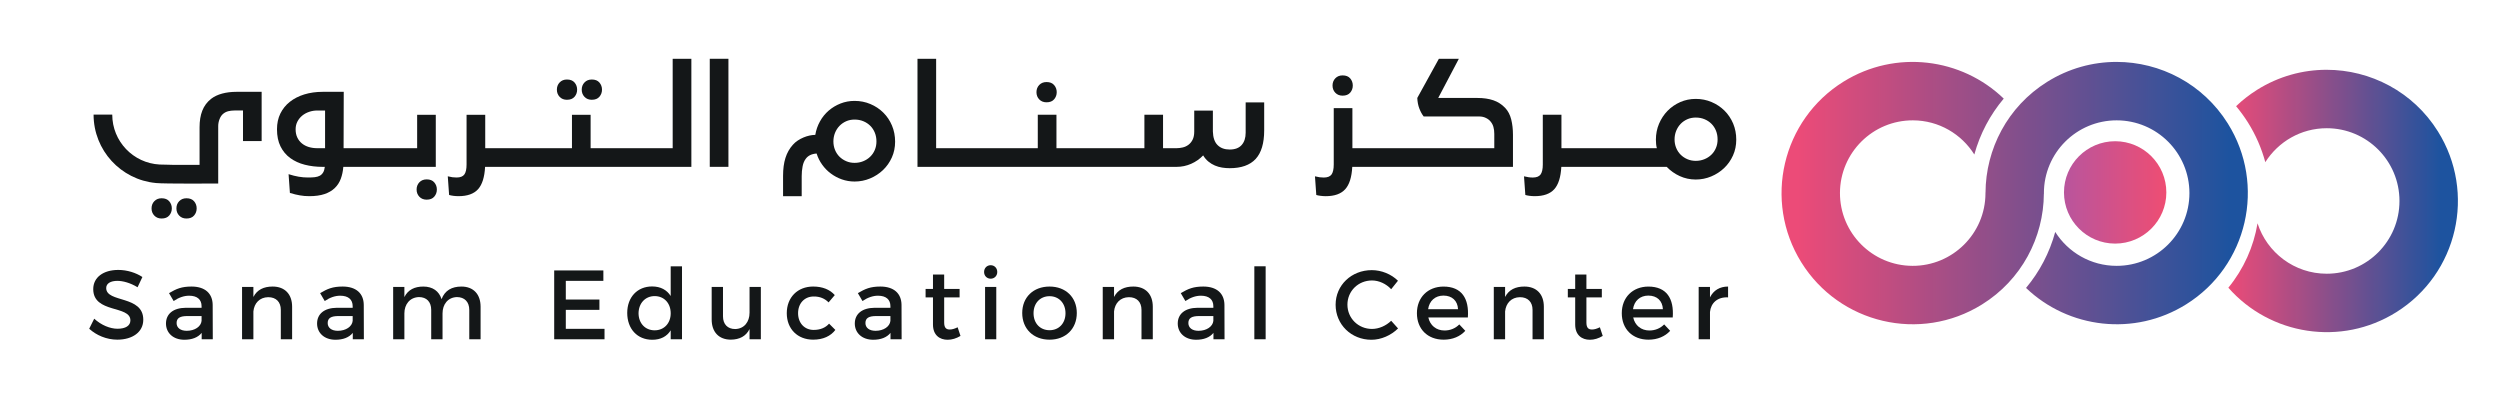<?xml version="1.0" encoding="utf-8"?>
<!-- Generator: Adobe Illustrator 16.0.0, SVG Export Plug-In . SVG Version: 6.00 Build 0)  -->
<!DOCTYPE svg PUBLIC "-//W3C//DTD SVG 1.1//EN" "http://www.w3.org/Graphics/SVG/1.1/DTD/svg11.dtd">
<svg version="1.1" id="Layer_1" xmlns:odm="http://product.corel.com/CGS/11/cddns/"
	 xmlns="http://www.w3.org/2000/svg" xmlns:xlink="http://www.w3.org/1999/xlink" x="0px" y="0px" width="591.477px"
	 height="93.232px" viewBox="0 0 591.477 93.232" enable-background="new 0 0 591.477 93.232" xml:space="preserve">
<g>
	<g>
		<path fill="#141718" d="M27.781,66.448c-1.605,0-2.654,0.605-2.654,1.7c0,3.557,8.797,1.647,8.771,7.51
			c0,2.91-2.56,4.704-6.14,4.704c-2.56,0-4.975-1.048-6.655-2.583l1.188-2.378c1.675,1.538,3.771,2.378,5.511,2.378
			c1.911,0,3.05-0.72,3.05-1.979c0-3.629-8.792-1.605-8.792-7.397c0-2.791,2.396-4.54,5.929-4.54c2.119,0,4.187,0.678,5.702,1.675
			l-1.143,2.426C30.783,66.886,29.012,66.448,27.781,66.448"/>
		<path fill="#141718" d="M47.714,80.266v-1.51c-0.883,1.095-2.304,1.626-4.095,1.626c-2.674,0-4.349-1.651-4.349-3.836
			c0-2.262,1.697-3.702,4.674-3.726h3.748v-0.37c0-1.566-1-2.488-2.957-2.488c-1.184,0-2.414,0.416-3.65,1.26l-1.094-1.866
			c1.723-1.027,2.976-1.562,5.326-1.562c3.189,0,4.98,1.627,5.003,4.354l0.025,8.116L47.714,80.266L47.714,80.266z M47.691,75.918
			v-1.143h-3.352c-1.746,0-2.557,0.467-2.557,1.651c0,1.121,0.911,1.84,2.395,1.84C46.088,78.267,47.551,77.265,47.691,75.918"/>
		<path fill="#141718" d="M69.112,72.566v7.7h-2.674v-6.957c0-1.859-1.116-2.999-2.979-2.999c-2.047,0.022-3.326,1.44-3.511,3.372
			v6.584h-2.68V67.889h2.68v2.372c0.883-1.721,2.463-2.467,4.557-2.467C67.393,67.795,69.112,69.61,69.112,72.566"/>
		<path fill="#141718" d="M83.465,80.266v-1.51c-0.885,1.095-2.307,1.626-4.095,1.626c-2.677,0-4.352-1.651-4.352-3.836
			c0-2.262,1.694-3.702,4.673-3.726h3.748v-0.37c0-1.566-1.002-2.488-2.959-2.488c-1.182,0-2.414,0.416-3.65,1.26l-1.091-1.866
			c1.72-1.027,2.979-1.562,5.328-1.562c3.187,0,4.981,1.627,4.998,4.354l0.025,8.116L83.465,80.266L83.465,80.266z M83.439,75.918
			v-1.143h-3.352c-1.743,0-2.558,0.467-2.558,1.651c0,1.121,0.909,1.84,2.396,1.84C81.834,78.267,83.301,77.265,83.439,75.918"/>
		<path fill="#141718" d="M113.703,72.566v7.7h-2.677v-6.957c0-1.883-1.119-3.024-2.931-3.024c-2.119,0.071-3.395,1.7-3.395,3.864
			v6.117h-2.68v-6.957c0-1.883-1.09-3.024-2.904-3.024c-2.147,0.071-3.443,1.7-3.443,3.864v6.117h-2.656V67.889h2.656v2.396
			c0.86-1.743,2.438-2.489,4.488-2.489c2.21,0,3.722,1.098,4.306,2.982c0.792-2.074,2.438-2.982,4.699-2.982
			C112.003,67.795,113.703,69.61,113.703,72.566"/>
		<polygon fill="#141718" points="142.751,63.983 142.751,66.448 133.863,66.448 133.863,70.868 141.817,70.868 141.817,73.309 
			133.863,73.309 133.863,77.8 143.024,77.8 143.024,80.269 131.118,80.269 131.118,63.983 		"/>
		<path fill="#141718" d="M161.356,63.008v17.259h-2.675v-2.115c-0.885,1.442-2.375,2.234-4.352,2.234
			c-3.563,0-5.932-2.586-5.932-6.351c0-3.729,2.395-6.263,5.884-6.263c2.002,0,3.489,0.816,4.398,2.259v-7.023H161.356z
			 M158.682,74.126c0-2.397-1.561-4.072-3.796-4.072c-2.229,0-3.79,1.697-3.813,4.072c0.022,2.354,1.559,4.024,3.813,4.024
			C157.121,78.151,158.682,76.479,158.682,74.126"/>
		<path fill="#141718" d="M180.01,67.889v12.38h-2.675v-2.42c-0.84,1.72-2.397,2.49-4.423,2.508c-2.839,0-4.536-1.812-4.536-4.768
			v-7.7h2.677v6.961c0,1.855,1.091,2.999,2.883,2.999c2.141-0.05,3.399-1.7,3.399-3.865v-6.095H180.01z"/>
		<path fill="#141718" d="M192.5,70.148c-2.142,0-3.682,1.604-3.682,3.95c0,2.353,1.54,3.958,3.682,3.958
			c1.555,0,2.813-0.514,3.651-1.486l1.486,1.486c-1.114,1.467-2.905,2.304-5.254,2.304c-3.683,0-6.24-2.534-6.24-6.262
			c0-3.742,2.558-6.306,6.24-6.306c2.231,0,3.976,0.724,5.114,2.027l-1.464,1.726C195.174,70.657,193.986,70.122,192.5,70.148"/>
		<path fill="#141718" d="M210.684,80.266v-1.51c-0.886,1.095-2.299,1.626-4.09,1.626c-2.677,0-4.356-1.651-4.356-3.836
			c0-2.262,1.703-3.702,4.68-3.726h3.747v-0.37c0-1.566-1.005-2.488-2.956-2.488c-1.184,0-2.417,0.416-3.65,1.26l-1.096-1.866
			c1.723-1.027,2.98-1.562,5.33-1.562c3.184,0,4.979,1.627,5.001,4.354l0.022,8.116L210.684,80.266L210.684,80.266z M210.663,75.918
			v-1.143h-3.349c-1.746,0-2.561,0.467-2.561,1.651c0,1.121,0.909,1.84,2.396,1.84C209.058,78.267,210.521,77.265,210.663,75.918"/>
		<path fill="#141718" d="M227.244,79.477c-0.978,0.584-2.003,0.908-3.048,0.908c-1.859,0-3.463-1.076-3.463-3.604v-6.422h-1.746
			v-2.002h1.746v-3.4h2.651v3.4h3.65v2.002h-3.65v5.932c0,1.282,0.486,1.669,1.324,1.669c0.559,0,1.139-0.18,1.862-0.528
			L227.244,79.477z"/>
		<path fill="#141718" d="M235.943,64.353c0,0.904-0.672,1.583-1.558,1.583c-0.886,0-1.558-0.679-1.558-1.583
			c0-0.933,0.672-1.606,1.558-1.606C235.271,62.747,235.943,63.421,235.943,64.353 M235.71,80.266h-2.651v-12.38h2.651V80.266z"/>
		<path fill="#141718" d="M254.762,74.052c0,3.748-2.628,6.312-6.444,6.312c-3.839,0-6.468-2.563-6.468-6.312
			c0-3.716,2.629-6.257,6.468-6.257C252.134,67.795,254.762,70.336,254.762,74.052 M244.527,74.104c0,2.392,1.555,4.022,3.79,4.022
			c2.21,0,3.771-1.632,3.771-4.022c0-2.376-1.561-4.027-3.771-4.027C246.082,70.076,244.527,71.728,244.527,74.104"/>
		<path fill="#141718" d="M272.74,72.566v7.7h-2.674v-6.957c0-1.859-1.116-2.999-2.979-2.999c-2.048,0.022-3.33,1.44-3.515,3.372
			v6.584h-2.674V67.889h2.674v2.372c0.886-1.721,2.466-2.467,4.56-2.467C271.021,67.795,272.74,69.61,272.74,72.566"/>
		<path fill="#141718" d="M287.091,80.266v-1.51c-0.886,1.095-2.304,1.626-4.099,1.626c-2.674,0-4.348-1.651-4.348-3.836
			c0-2.262,1.696-3.702,4.673-3.726h3.751v-0.37c0-1.566-1.003-2.488-2.959-2.488c-1.188,0-2.418,0.416-3.654,1.26l-1.094-1.866
			c1.727-1.027,2.979-1.562,5.331-1.562c3.185,0,4.981,1.627,5.001,4.354l0.023,8.116L287.091,80.266L287.091,80.266z
			 M287.068,75.918v-1.143h-3.353c-1.749,0-2.558,0.467-2.558,1.651c0,1.121,0.906,1.84,2.393,1.84
			C285.461,78.267,286.926,77.265,287.068,75.918"/>
		<rect x="296.765" y="63.002" fill="#141718" width="2.675" height="17.265"/>
		<path fill="#141718" d="M324.605,66.355c-3.258,0-5.817,2.509-5.817,5.722c0,3.212,2.561,5.746,5.817,5.746
			c1.629,0,3.304-0.74,4.536-1.931l1.626,1.816c-1.647,1.629-4.001,2.677-6.302,2.677c-4.771,0-8.471-3.607-8.471-8.286
			c0-4.629,3.748-8.188,8.562-8.188c2.304,0,4.606,0.954,6.188,2.509l-1.604,2.005C327.954,67.144,326.254,66.355,324.605,66.355"/>
		<path fill="#141718" d="M347.282,75.103h-9.354c0.416,1.904,1.884,3.09,3.837,3.09c1.351,0,2.584-0.507,3.491-1.44l1.418,1.516
			c-1.207,1.323-2.979,2.096-5.116,2.096c-3.815,0-6.328-2.534-6.328-6.259c0-3.748,2.583-6.282,6.261-6.306
			C345.838,67.799,347.607,70.635,347.282,75.103 M344.956,73.15c-0.092-2.002-1.418-3.216-3.445-3.216
			c-1.955,0-3.35,1.235-3.629,3.216H344.956z"/>
		<path fill="#141718" d="M365.26,72.566v7.7h-2.674v-6.957c0-1.859-1.117-2.999-2.979-2.999c-2.047,0.022-3.325,1.44-3.515,3.372
			v6.584h-2.674V67.889h2.674v2.372c0.887-1.721,2.467-2.467,4.563-2.467C363.542,67.795,365.26,69.61,365.26,72.566"/>
		<path fill="#141718" d="M379.192,79.477c-0.977,0.584-1.999,0.908-3.047,0.908c-1.859,0-3.469-1.076-3.469-3.604v-6.422h-1.743
			v-2.002h1.743v-3.4h2.654v3.4h3.649v2.002h-3.649v5.932c0,1.282,0.485,1.669,1.322,1.669c0.563,0,1.141-0.18,1.863-0.528
			L379.192,79.477z"/>
		<path fill="#141718" d="M395.754,75.103h-9.353c0.416,1.904,1.884,3.09,3.837,3.09c1.35,0,2.58-0.507,3.491-1.44l1.418,1.516
			c-1.21,1.323-2.979,2.096-5.12,2.096c-3.813,0-6.328-2.534-6.328-6.259c0-3.748,2.586-6.282,6.264-6.306
			C394.312,67.799,396.081,70.635,395.754,75.103 M393.426,73.15c-0.092-2.002-1.416-3.216-3.443-3.216
			c-1.953,0-3.35,1.235-3.628,3.216H393.426z"/>
		<path fill="#141718" d="M408.846,67.795v2.562c-2.492-0.141-4.07,1.327-4.279,3.445v6.465h-2.678V67.889h2.678v2.467
			C405.403,68.682,406.893,67.795,408.846,67.795"/>
	</g>
	<g>
		<path fill="#141718" d="M40.039,47.622c0.407,0.479,0.612,1.035,0.612,1.681c0,0.641-0.205,1.2-0.612,1.677
			c-0.408,0.479-1.006,0.718-1.803,0.718c-0.709,0-1.282-0.229-1.72-0.688c-0.442-0.458-0.661-1.026-0.661-1.707
			c0-0.683,0.219-1.254,0.661-1.709c0.438-0.457,1.011-0.688,1.72-0.688C39.033,46.906,39.631,47.145,40.039,47.622"/>
		<path fill="#141718" d="M45.922,47.622c0.408,0.479,0.607,1.035,0.607,1.681c0,0.641-0.199,1.2-0.607,1.677
			c-0.407,0.479-1.01,0.718-1.805,0.718c-0.709,0-1.282-0.229-1.72-0.688c-0.439-0.458-0.658-1.026-0.658-1.707
			c0-0.683,0.219-1.254,0.658-1.709c0.438-0.457,1.011-0.688,1.72-0.688C44.912,46.906,45.515,47.145,45.922,47.622"/>
		<path fill="#141718" d="M52.572,22.135c-1.031,0.278-1.914,0.694-2.649,1.265c-0.945,0.752-1.634,1.686-2.065,2.791
			c-0.433,1.104-0.644,2.409-0.644,3.919v8.896h-6.151c-0.934,0-2.333-0.086-3.292-0.08c-6.248-0.33-11.214-5.483-11.214-11.813
			H22.14c0,8.458,6.464,15.403,14.72,16.182l0.003,0.005c1.937,0.218,14.764,0.117,14.764,0.117V29.83
			c0-0.55,0.105-1.094,0.313-1.638c0.21-0.544,0.493-0.965,0.852-1.262c0.355-0.297,0.757-0.502,1.199-0.615
			c0.441-0.113,0.934-0.174,1.481-0.174h2.019v7.23h4.411V21.726h-5.957C54.725,21.726,53.6,21.862,52.572,22.135"/>
		<path fill="#141718" d="M103.104,27.154h-4.411v7.908H81.289l0.037-13.336H76.34c-1.574,0-3.024,0.208-4.352,0.613
			c-1.324,0.413-2.46,0.997-3.417,1.752c-0.96,0.758-1.703,1.684-2.241,2.771c-0.536,1.094-0.797,2.338-0.797,3.723
			c0,1.574,0.273,2.931,0.832,4.052c0.555,1.127,1.324,2.047,2.301,2.758c0.977,0.715,2.122,1.241,3.435,1.578
			c1.315,0.336,2.729,0.507,4.24,0.507h0.508c-0.066,0.544-0.197,0.99-0.396,1.317c-0.199,0.339-0.461,0.597-0.789,0.777
			c-0.324,0.174-0.717,0.291-1.182,0.348c-0.461,0.05-1,0.074-1.609,0.074c-0.734,0-1.472-0.063-2.207-0.188
			c-0.734-0.125-1.532-0.324-2.392-0.599l0.313,4.445L69.878,46c0.379,0.085,0.741,0.159,1.088,0.224
			c0.345,0.062,0.701,0.109,1.054,0.139c0.359,0.037,0.746,0.049,1.17,0.049c1.404,0,2.605-0.168,3.591-0.501
			c0.988-0.336,1.797-0.814,2.426-1.424c0.633-0.61,1.105-1.339,1.419-2.188c0.319-0.854,0.516-1.791,0.601-2.818h21.877V27.154z
			 M76.909,35.062h-1.862c-0.715,0-1.381-0.098-1.999-0.281c-0.621-0.191-1.165-0.474-1.626-0.854
			c-0.462-0.377-0.823-0.844-1.085-1.4c-0.265-0.56-0.396-1.205-0.396-1.939c0-0.675,0.143-1.278,0.427-1.828
			c0.282-0.544,0.661-1.012,1.133-1.403c0.473-0.388,1.02-0.688,1.64-0.896c0.618-0.209,1.256-0.315,1.905-0.315h1.862
			L76.909,35.062L76.909,35.062z"/>
		<path fill="#141718" d="M159.152,35.062h-19.417v-7.908h-4.414v7.908h-20.52v-7.908h-4.417V38.91c0,1.088-0.168,1.879-0.519,2.363
			c-0.35,0.483-0.962,0.724-1.845,0.724c-0.337,0-0.664-0.02-0.978-0.063c-0.315-0.042-0.684-0.113-1.102-0.22l0.313,4.414
			c0.273,0.083,0.609,0.151,1.012,0.205c0.398,0.052,0.806,0.077,1.228,0.077c2.081,0,3.613-0.547,4.604-1.638
			c0.985-1.095,1.541-2.855,1.669-5.294h48.804V18.323v-4.411h-4.42L159.152,35.062L159.152,35.062z"/>
		<rect x="167.923" y="13.906" fill="#141718" width="4.417" height="25.567"/>
		<path fill="#141718" d="M208.983,26.647c-0.868-0.863-1.892-1.544-3.056-2.033c-1.17-0.496-2.415-0.741-3.739-0.741
			c-1.179,0-2.284,0.205-3.323,0.615c-1.043,0.41-1.978,0.975-2.809,1.686c-0.828,0.717-1.518,1.566-2.064,2.56
			c-0.547,0.983-0.914,2.044-1.102,3.178c-0.422,0-0.875,0.054-1.359,0.159c-0.483,0.103-0.959,0.259-1.432,0.456
			c-0.473,0.199-0.926,0.44-1.355,0.723c-0.431,0.285-0.814,0.615-1.15,0.994c-0.801,0.883-1.387,1.922-1.766,3.124
			c-0.379,1.196-0.564,2.617-0.564,4.255v4.79h4.408v-4.725c0-0.823,0.071-1.593,0.211-2.305c0.134-0.715,0.379-1.313,0.737-1.794
			c0.544-0.761,1.407-1.185,2.583-1.265c0.297,0.945,0.729,1.822,1.311,2.631c0.578,0.813,1.259,1.513,2.053,2.097
			c0.783,0.588,1.658,1.055,2.611,1.391c0.957,0.336,1.963,0.507,3.011,0.507c1.284,0,2.503-0.245,3.657-0.729
			c1.155-0.479,2.176-1.145,3.062-1.983c0.88-0.84,1.578-1.831,2.096-2.982c0.514-1.142,0.77-2.386,0.77-3.731
			c0-1.37-0.248-2.639-0.738-3.813C210.541,28.527,209.854,27.506,208.983,26.647 M206.964,35.49
			c-0.262,0.62-0.63,1.152-1.102,1.604c-0.477,0.456-1.022,0.807-1.655,1.058c-0.629,0.254-1.304,0.379-2.019,0.379
			s-1.376-0.128-1.982-0.396c-0.612-0.262-1.145-0.619-1.595-1.066c-0.453-0.453-0.806-0.988-1.057-1.612
			c-0.25-0.617-0.379-1.284-0.379-1.996c0-0.718,0.129-1.39,0.379-2.021c0.251-0.627,0.603-1.174,1.043-1.639
			c0.438-0.458,0.965-0.828,1.574-1.104c0.609-0.271,1.279-0.409,2.017-0.409c0.757,0,1.449,0.131,2.081,0.396
			c0.63,0.262,1.177,0.626,1.641,1.088c0.462,0.461,0.82,1.008,1.071,1.64c0.253,0.627,0.379,1.313,0.379,2.051
			C207.36,34.193,207.229,34.87,206.964,35.49"/>
		<path fill="#141718" d="M294.712,31.406c0,1.219-0.313,2.188-0.946,2.901c-0.629,0.715-1.577,1.07-2.836,1.07
			c-1.199,0-2.149-0.345-2.854-1.043c-0.703-0.688-1.077-1.766-1.119-3.212v-4.946h-4.411v4.946c0,0.774-0.126,1.418-0.379,1.92
			c-0.254,0.506-0.581,0.911-0.994,1.219c-0.41,0.303-0.857,0.514-1.355,0.626c-0.495,0.114-0.974,0.175-1.436,0.175h-3.215v-7.908
			h-4.411v7.908h-20.807v-7.908h-4.417v7.908h-24.05V13.908h-4.414v25.57h61.313c1.202,0,2.344-0.245,3.438-0.725
			c1.097-0.483,2.039-1.149,2.837-1.989c0.354,0.59,0.771,1.078,1.247,1.467c0.47,0.387,0.982,0.696,1.526,0.928
			c0.547,0.234,1.113,0.394,1.703,0.49c0.59,0.092,1.189,0.143,1.797,0.143c2.754,0,4.804-0.731,6.152-2.189
			c1.34-1.461,2.014-3.717,2.014-6.765v-6.611h-4.383L294.712,31.406L294.712,31.406z"/>
		<path fill="#141718" d="M356.122,25.541c-0.801-0.84-1.734-1.446-2.805-1.813c-1.074-0.368-2.324-0.551-3.757-0.551h-9.293
			l4.882-9.27h-4.725l-5.109,9.27c0.043,0.945,0.206,1.78,0.49,2.507c0.279,0.724,0.619,1.35,1.021,1.874h13.178
			c0.568,0,1.09,0.118,1.563,0.353c0.471,0.229,0.846,0.521,1.116,0.878c0.296,0.358,0.513,0.771,0.646,1.247
			c0.135,0.473,0.205,1.025,0.205,1.651v3.378h-33.57v-9.489h-4.414v13.331c0,1.094-0.174,1.882-0.518,2.372
			c-0.352,0.484-0.963,0.724-1.846,0.724c-0.336,0-0.667-0.024-0.979-0.064c-0.316-0.043-0.683-0.117-1.101-0.224l0.313,4.417
			c0.271,0.08,0.608,0.148,1.008,0.199c0.402,0.052,0.807,0.083,1.229,0.083c2.086,0,3.613-0.55,4.604-1.644
			c0.988-1.092,1.545-2.858,1.67-5.297h38.02v-7.596c0-1.296-0.138-2.509-0.41-3.607C357.267,27.165,356.792,26.256,356.122,25.541"
			/>
		<path fill="#141718" d="M410.049,29.232c-0.502-1.179-1.184-2.192-2.055-3.06c-0.873-0.861-1.895-1.543-3.059-2.032
			c-1.168-0.495-2.412-0.74-3.732-0.74c-1.305,0-2.529,0.251-3.672,0.752c-1.15,0.507-2.146,1.196-2.998,2.066
			c-0.853,0.872-1.523,1.892-2.02,3.06c-0.493,1.168-0.741,2.421-0.741,3.766c0,0.358,0.015,0.706,0.05,1.042
			c0.03,0.336,0.088,0.66,0.176,0.979h-22.574v-7.911h-4.411V38.91c0,1.088-0.177,1.879-0.521,2.363
			c-0.349,0.483-0.961,0.729-1.844,0.729c-0.339,0-0.66-0.022-0.979-0.068c-0.316-0.046-0.684-0.113-1.104-0.22l0.316,4.417
			c0.271,0.08,0.609,0.148,1.005,0.202c0.401,0.049,0.813,0.077,1.229,0.077c2.082,0,3.614-0.547,4.603-1.635
			c0.987-1.094,1.547-2.862,1.675-5.3h24.934c0.883,0.926,1.916,1.653,3.09,2.189c1.176,0.538,2.438,0.81,3.785,0.81
			c1.277,0,2.496-0.245,3.654-0.729c1.154-0.483,2.176-1.145,3.059-1.984c0.883-0.841,1.582-1.837,2.096-2.981
			c0.516-1.146,0.771-2.389,0.771-3.735C410.784,31.676,410.538,30.408,410.049,29.232 M405.975,35.012
			c-0.258,0.621-0.629,1.156-1.098,1.609c-0.48,0.455-1.025,0.806-1.658,1.057c-0.633,0.252-1.305,0.38-2.016,0.38
			c-0.719,0-1.381-0.135-1.99-0.396s-1.141-0.617-1.592-1.07c-0.451-0.449-0.801-0.987-1.056-1.608
			c-0.25-0.617-0.379-1.284-0.379-1.996c0-0.718,0.129-1.39,0.379-2.021c0.255-0.627,0.603-1.174,1.04-1.641
			c0.443-0.461,0.965-0.826,1.574-1.103c0.609-0.271,1.283-0.41,2.021-0.41c0.758,0,1.449,0.132,2.08,0.396
			c0.629,0.262,1.176,0.624,1.639,1.088c0.459,0.461,0.818,1.008,1.072,1.641c0.25,0.627,0.375,1.313,0.375,2.051
			C406.37,33.719,406.239,34.398,405.975,35.012"/>
		<path fill="#141718" d="M102.745,43.156c0.41,0.479,0.612,1.039,0.612,1.683c0,0.643-0.202,1.205-0.612,1.682
			c-0.404,0.479-1.005,0.718-1.8,0.718c-0.712,0-1.284-0.233-1.723-0.688c-0.438-0.461-0.658-1.027-0.658-1.712
			c0-0.684,0.22-1.253,0.658-1.712c0.438-0.458,1.011-0.688,1.723-0.688C101.74,42.438,102.341,42.677,102.745,43.156"/>
		<path fill="#141718" d="M135.937,19.527c0.407,0.479,0.606,1.037,0.606,1.684c0,0.642-0.199,1.199-0.606,1.679
			c-0.407,0.478-1.011,0.717-1.806,0.717c-0.709,0-1.281-0.229-1.72-0.687c-0.438-0.459-0.658-1.027-0.658-1.709
			c0-0.684,0.22-1.256,0.658-1.712c0.438-0.458,1.011-0.688,1.72-0.688C134.926,18.81,135.529,19.048,135.937,19.527"/>
		<path fill="#141718" d="M141.817,19.527c0.407,0.479,0.612,1.037,0.612,1.684c0,0.642-0.205,1.199-0.612,1.679
			c-0.41,0.478-1.009,0.717-1.803,0.717c-0.71,0-1.284-0.229-1.72-0.687c-0.439-0.459-0.664-1.027-0.664-1.709
			c0-0.684,0.225-1.256,0.664-1.712c0.436-0.458,1.01-0.688,1.72-0.688C140.809,18.81,141.407,19.048,141.817,19.527"/>
		<path fill="#141718" d="M249.396,20.128c0.413,0.479,0.615,1.039,0.615,1.684c0,0.641-0.202,1.201-0.615,1.681
			c-0.404,0.479-1.005,0.712-1.797,0.712c-0.709,0-1.287-0.228-1.723-0.684c-0.438-0.456-0.66-1.025-0.66-1.709
			c0-0.685,0.222-1.253,0.66-1.712c0.436-0.458,1.014-0.688,1.723-0.688C248.392,19.41,248.992,19.65,249.396,20.128"/>
		<path fill="#141718" d="M319.45,18.552c0.407,0.479,0.606,1.036,0.606,1.684c0,0.641-0.199,1.199-0.606,1.678
			c-0.406,0.479-1.011,0.718-1.806,0.718c-0.709,0-1.28-0.23-1.72-0.688c-0.438-0.456-0.66-1.024-0.66-1.706
			c0-0.681,0.222-1.256,0.66-1.711c0.438-0.459,1.011-0.689,1.72-0.689C318.439,17.835,319.043,18.074,319.45,18.552"/>
	</g>
</g>
<g>
	<linearGradient id="SVGID_1_" gradientUnits="userSpaceOnUse" x1="488.319" y1="45.522" x2="512.538" y2="45.522">
		<stop  offset="0" style="stop-color:#B9559D"/>
		<stop  offset="0.996" style="stop-color:#EE4D73"/>
		<stop  offset="1" style="stop-color:#EE4D73"/>
	</linearGradient>
	<path fill="url(#SVGID_1_)" d="M488.319,45.528c0,6.682,5.421,12.104,12.105,12.104c6.688,0,12.113-5.425,12.113-12.104
		c0-6.688-5.426-12.115-12.113-12.115C493.74,33.414,488.319,38.84,488.319,45.528"/>
	<linearGradient id="SVGID_2_" gradientUnits="userSpaceOnUse" x1="425.407" y1="45.683" x2="527.642" y2="45.683">
		<stop  offset="0" style="stop-color:#EC4B78"/>
		<stop  offset="0.998" style="stop-color:#1D539F"/>
		<stop  offset="1" style="stop-color:#1D539F"/>
	</linearGradient>
	<path fill="url(#SVGID_2_)" d="M484.321,19.38c-9.375,5.864-14.523,15.915-14.566,26.214h-0.021c0,0.05,0.011,0.102,0.011,0.162
		c-0.037,9.502-7.776,17.178-17.278,17.141c-9.503-0.036-17.182-7.774-17.149-17.274c0.041-9.513,7.778-17.189,17.283-17.15
		c6.122,0.021,11.473,3.253,14.506,8.079c1.356-4.921,3.737-9.407,6.959-13.222c-9.979-9.628-25.568-11.655-37.895-4.02
		c-14.562,9.042-19.039,28.177-10.011,42.735c9.039,14.561,28.173,19.044,42.733,10.008c9.415-5.84,14.606-15.896,14.666-26.206
		h0.021c0-0.061-0.012-0.11-0.012-0.159c0-9.509,7.705-17.215,17.211-17.215c9.507,0,17.219,7.706,17.219,17.215
		c0,9.502-7.712,17.209-17.219,17.209c-6.121,0-11.482-3.201-14.531-8.022c-1.342,4.934-3.705,9.423-6.908,13.246
		c10.01,9.588,25.613,11.559,37.9,3.872c14.533-9.09,18.939-28.239,9.845-42.771c-5.892-9.412-15.996-14.574-26.332-14.574
		C495.129,14.647,489.442,16.173,484.321,19.38"/>
	<linearGradient id="SVGID_3_" gradientUnits="userSpaceOnUse" x1="527.206" y1="47.55" x2="577.515" y2="47.55">
		<stop  offset="0" style="stop-color:#EC4B78"/>
		<stop  offset="0.998" style="stop-color:#1D539F"/>
		<stop  offset="1" style="stop-color:#1D539F"/>
	</linearGradient>
	<path fill="url(#SVGID_3_)" d="M534.02,21.243c-1.819,1.145-3.486,2.445-4.981,3.878c1.009,1.215,1.965,2.517,2.825,3.887
		c1.844,2.942,3.203,6.092,4.087,9.358c3.055-4.822,8.409-8.031,14.533-8.031c9.512,0,17.21,7.707,17.21,17.215
		c0,9.506-7.698,17.209-17.21,17.209c-7.661,0-14.143-5.006-16.371-11.928c-0.919,5.539-3.271,10.813-6.907,15.24
		c9.869,11.212,26.671,13.967,39.746,5.784c14.525-9.09,18.93-28.236,9.834-42.77c-5.88-9.412-15.994-14.573-26.333-14.573
		C544.833,16.51,539.14,18.036,534.02,21.243"/>
</g>
</svg>
